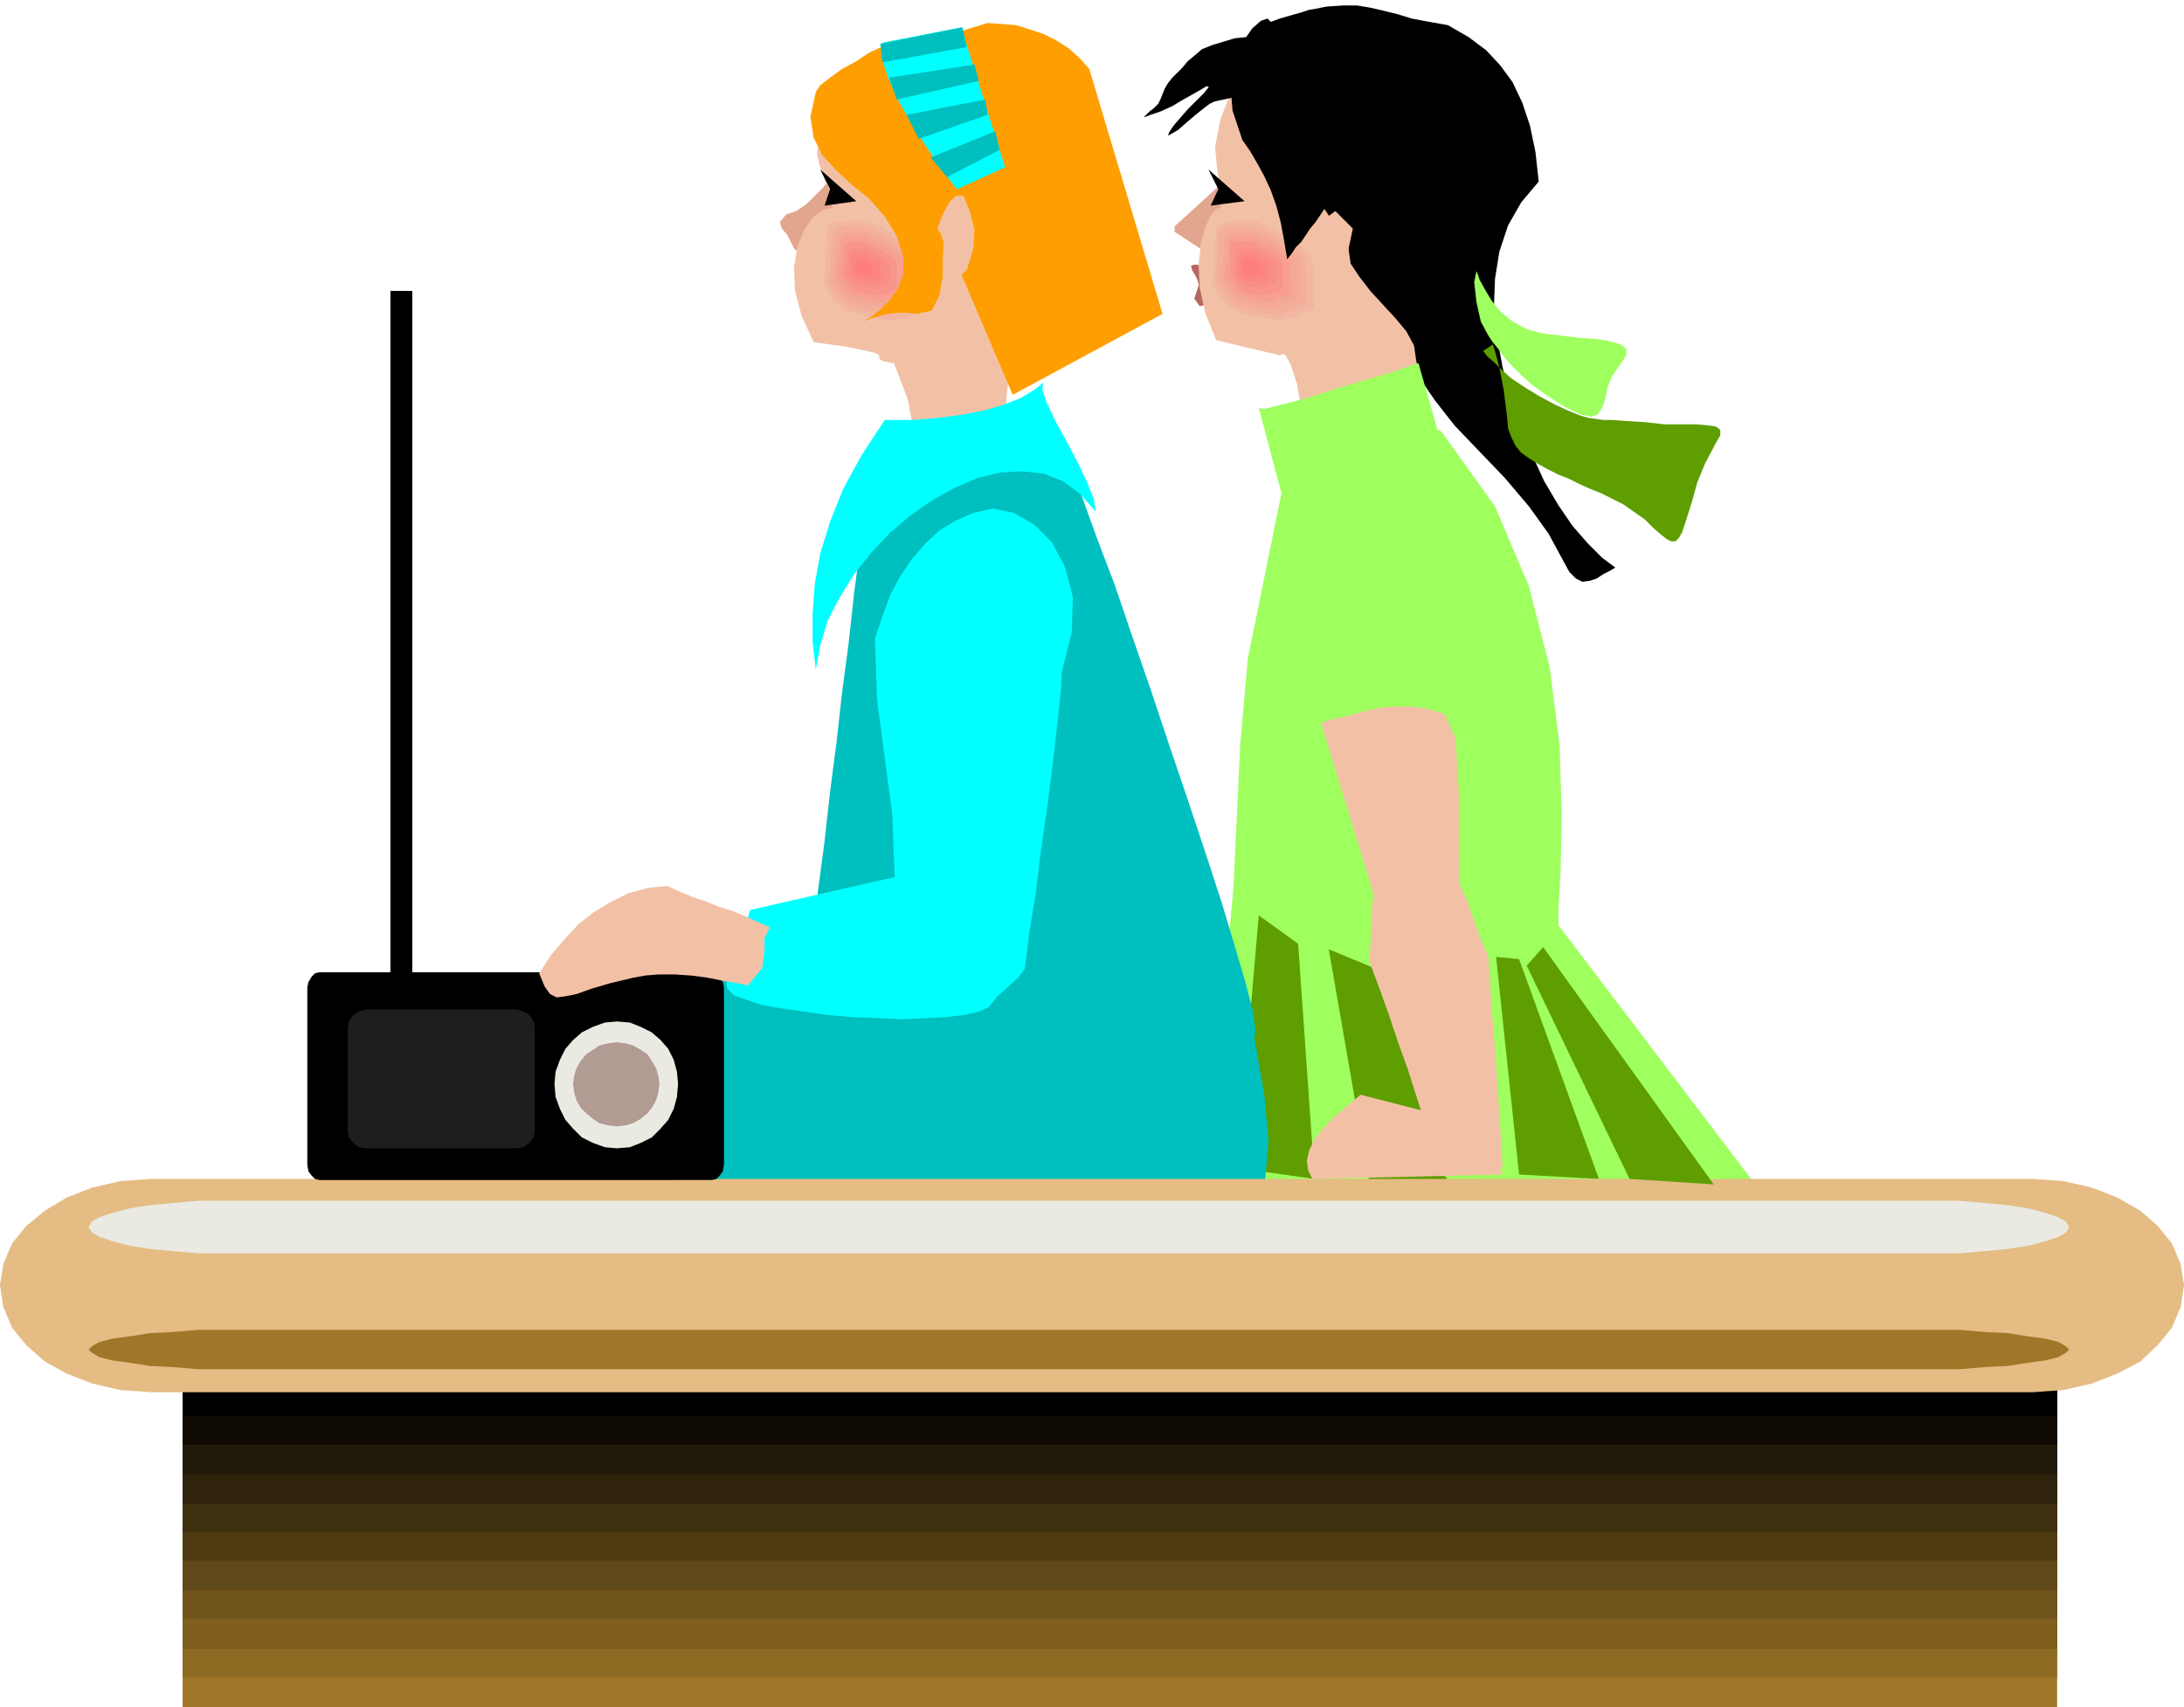 <svg xmlns="http://www.w3.org/2000/svg" fill-rule="evenodd" height="1.561in" preserveAspectRatio="none" stroke-linecap="round" viewBox="0 0 1997 1561" width="1.997in"><style>.pen1{stroke:none}.brush2{fill:#a07728}.brush12{fill:#000}.brush14{fill:#e2a58e}.brush15{fill:#9eff5e}.brush16{fill:#5e9e00}.brush17{fill:#f2c1a5}.brush18{fill:#f2b7a0}.brush19{fill:#f4af9b}.brush20{fill:#f4a896}.brush21{fill:#f7a091}.brush22{fill:#f9968c}.brush23{fill:#f98e87}.brush24{fill:#fc8782}.brush25{fill:#ff7f7f}.brush26{fill:#00bfbf}.brush27{fill:#0ff}.brush29{fill:#eaeae2}.brush30{fill:#ff9e00}</style><path class="pen1 brush2" d="M167 1188h1714v373H167v-373z"/><path class="pen1" style="fill:#8e6b23" d="M167 1193h1714v341H167v-341z"/><path class="pen1" style="fill:#7f5e1e" d="M167 1199h1714v309H167v-309z"/><path class="pen1" style="fill:#70541c" d="M167 1203h1714v277H167v-277z"/><path class="pen1" style="fill:#604919" d="M167 1207h1714v247H167v-247z"/><path class="pen1" style="fill:#4f3a11" d="M167 1212h1714v215H167v-215z"/><path class="pen1" style="fill:#3f300f" d="M167 1216h1714v185H167v-185z"/><path class="pen1" style="fill:#30230c" d="M167 1221h1714v154H167v-154z"/><path class="pen1" style="fill:#21190a" d="M167 1227h1714v121H167v-121z"/><path class="pen1" style="fill:#0f0a02" d="M167 1232h1714v89H167v-89z"/><path class="pen1 brush12" d="M167 1236h1714v59H167v-59z"/><path class="pen1" style="fill:#b76860" d="m1096 243-1-1h-3l-3 1 1 4 3 5 2 4 1 4v1l-4 12 5 7 8-2 5-6 2-7v-9l-2-5-6-4-5-3-3-1z"/><path class="pen1 brush14" d="m1119 166-45 41v5l23 15 33-40-11-21z"/><path class="pen1 brush15" d="m1175 435-34 167-7 79-3 64-3 64-7 78-112 97-26 165 663-12-221-291v-15l2-35 1-52-2-63-9-71-19-74-31-73-48-67-3-3-15 1-23 6-27 9-28 9-24 8-17 7-7 2z"/><path class="pen1 brush16" d="m1368 875 21 199 73 4-73-201-21-2zm-217-38-20 231 71 10-15-215-36-26zm64 31 40 230 71-11-70-202-41-17z"/><path class="pen1 brush17" d="m1293 295 7 33 1 19-2 9-4 4-4 3-2 4 1 11 7 20-109 38 2-25 1-22-2-20-3-18-6-18-10-18-12-19-17-21 7 1 17 3 24 4 28 4 28 4 24 3 17 2 7-1z"/><path class="pen1 brush17" d="m1149 43-8 13-6 9-4 7-3 5-2 5-2 6-3 8-5 13-5 25 2 21 3 19v16l-4 1-5 6-5 11-4 15-2 19 1 21 5 23 10 25 29 7 17 4 9 2 3 1h1v-1h25l13-1 13-1 13-2 15-2 16-1 18-2h20l5-19 4-18 4-18 3-16 4-17 4-17 4-18 4-19-10-8-11-7-12-8-11-8-12-9-12-8-13-8-12-9-13-8-12-8-12-9-12-8-12-8-11-8-11-8-11-8z"/><path class="pen1 brush17" d="M1143 198h-2l-4-1h-12l-7 1-5 1-4 2-2 4v14l-1 19-1 16v7l1 4 4 8 7 10 10 7 7 2 7 2 8 1 8 2 7 1 6 1 4 1h1l4-2 4-2 4-1 5-2 4-1 5-2 4-1 5-2v-13l-1-13-1-12v-13l-2-5-7-6-11-7-12-7-12-6-11-5-7-3-3 1z"/><path class="pen1 brush18" d="M1143 202h-15l-6 1-5 1-4 2-1 4-1 12-1 17-1 14-1 6 1 3 5 8 7 8 9 6 5 2 7 2 7 2 6 1 6 1 5 1h5l4-1 4-1 4-1 4-1 3-2 4-1 4-2 4-2v-22l-1-11-1-12-2-4-6-6-9-7-11-6-10-6-10-4-6-3-3 1z"/><path class="pen1 brush19" d="M1143 207h-5l-9-1-10 2-5 5v11l-1 15-1 13v6l1 3 4 6 6 7 7 6 5 2 6 1 6 2 6 1 6 1 4 1 3 1h1l7-3 7-3 7-3 7-2v-20l-1-10-1-11-2-4-5-4-8-6-9-6-10-5-8-3-6-2h-2z"/><path class="pen1 brush20" d="M1143 212h-12l-8 2-4 4v9l-1 13-2 11v5l1 2 4 6 5 6 6 5 5 2 5 1 5 1 5 1 5 1 4 1h3l6-2 6-2 6-2 6-3v-34l-2-3-5-4-7-5-8-6-9-4-7-4-5-2-2 1z"/><path class="pen1 brush21" d="M1143 216h-10l-7 1-3 4v8l-1 11-2 9v4l1 2 3 5 4 6 6 4 8 2 9 3 8 1 3 1 4-3 5-2 6-1 5-2-1-7-1-8v-15l-1-3-4-3-6-4-7-5-7-3-6-3-4-2h-2z"/><path class="pen1 brush22" d="M1143 221h-9l-6 1-3 3v27l1 2 2 3 3 5 5 4 6 2 8 1 6 1h2l3-1 5-1 4-2 3-2v-23l-1-2-3-4-5-3-5-4-6-3-5-2-4-2h-1z"/><path class="pen1 brush23" d="M1143 227h-2l-4-1-5 1-2 3v11l-1 6v4l2 3 3 4 4 3 5 1 5 1 4 1h2l3-1 3-2 3-1 4-1v-18l-4-4-8-6-8-4h-4z"/><path class="pen1 brush24" d="M1143 232h-1l-3-1-4 1-1 2v3l-1 5-1 4v3l2 3 1 2 3 2 4 1 4 1h7l3-1 2-1h2v-15l-3-3-5-3-6-3h-3z"/><path class="pen1 brush25" d="M1143 236h-6l-1 1v10l1 1 2 2h1l2 1 3 1 1 1h1l2-1h1l2-1 1-1v-7l-2-2-3-2-3-2-2-1z"/><path class="pen1 brush12" d="m1162 20 8-3 7-2 7-2 7-2 6-2 6-1 5-1 5-1 15-1h13l12 2 13 3 12 3 13 4 16 3 17 3 19 11 16 12 13 14 11 15 9 19 7 21 5 24 3 27-16 19-12 21-8 24-4 25-1 26 3 28 5 27 7 27 9 27 11 26 11 24 13 22 13 19 14 16 13 13 12 9-5 3-6 3-6 4-6 2-7 1-6-3-6-6-6-11-13-24-18-25-22-26-24-25-22-23-18-23-13-19-4-17-2-14-7-13-10-12-12-13-11-12-10-13-8-12-2-14-5-9-6-9-5-9-6-9-4 6-4 6-5 6-4 6-4 6-5 5-4 6-4 5-3-18-3-16-4-15-5-14-6-13-6-11-7-12-7-10-9-27-2-25 4-20 7-17 9-13 8-7 6-2 3 3z"/><path class="pen1 brush17" d="m1202 207 19-14 16 16-16 75 3-57-22-20z"/><path class="pen1 brush12" d="m1138 184-33-29 9 18-7 15 31-4z"/><path class="pen1 brush26" d="m914 389-16 14-16 14-16 13-16 14-16 13-15 14-16 13-16 13-6 45-5 46-6 45-5 45-6 46-5 45-6 45-5 45-14 2-14 3-15 3-14 2-14 3-14 2-14 3-14 3-14 3-15 2-14 3-14 3-14 3-14 3-14 3-14 3-9 28-9 27-10 28-9 27-10 28-10 27-9 27-10 27 21 1 22 1 21 1 22 1h21l21 1 22 1 21 1 21 1 22 1 21 1 22 1 21 1 21 1 22 1 21 1 17 1h17l18 1h17l17 1 17 1h17l17 1h17l17 1 17 1h17l17 1h18l17 1h17l32-4 26-8 20-13 14-19 8-25 3-34-4-42-9-52 1-6-2-17-7-27-10-34-12-40-15-46-16-48-17-50-17-51-17-49-16-47-16-42-13-36-11-29-8-21-4-10 1-5-5-4-8-1h-21l-10 2-7 1h-3z"/><path class="pen1 brush17" d="m927 300-3 35-3 22-1 11 1 6 3 3 5 5 7 10 11 20-21 3-13 1-8 1-7 2-8 3-13 8-21 11-31 18v7l4-3 5-13 3-21v-28l-7-36-16-42-27-48 6 1 16 3 22 5 26 5 26 5 22 4 16 2h6z"/><path class="pen1 brush14" d="m763 150 2 2-1 4-4 7-7 8-8 8-8 8-9 6-9 3-6 7 2 6 5 6 4 8 2 4 3 3 4 2 4 1h14l4-1 7-6 3-4 3-5 6-5-2-9-4-21-4-21-1-11z"/><path class="pen1 brush17" d="m820 54-9 13-8 8-8 6-7 4-8 5-8 6-8 9-9 13-6 11-2 11 2 10 3 8 3 9 4 8 2 7v8l-9 2-9 7-8 12-6 15-3 19 1 21 6 23 11 24 30 4 19 4 8 2 3 2v3l3 2 9 2 13-1 15-2 15-2 16-4 17-3 19-2 20-2 21-1 5-19 4-18 3-18 4-16 3-17 4-17 4-18 4-19-10-7-10-8-10-7-10-8-10-7-10-8-11-7-10-8-10-7-10-7-10-8-11-7-10-8-10-7-11-8-10-7z"/><path class="pen1 brush17" d="M789 198h-2l-3-1h-12l-7 1-6 1-3 2-2 4-1 14-1 19-1 16-1 7 2 4 4 8 8 10 10 7 6 2 8 2 7 1 8 2 6 1 6 1 4 1h1l5-2 5-2 4-1 5-2 4-1 5-2 4-1 5-2-1-13-1-13v-25l-2-5-8-6-11-7-12-7-12-6-11-5-8-3-2 1z"/><path class="pen1 brush18" d="M789 202h-16l-7 1-5 1-4 2-1 4v12l-1 17-1 14v6l1 3 4 8 6 8 9 6 6 2 7 2 8 2 7 1 6 1 5 1h5l3-1 4-1 4-1 4-1 4-2 4-1 4-2 4-2v-11l-1-11-1-11v-12l-2-4-6-6-10-7-11-6-11-6-9-4-7-3-2 1z"/><path class="pen1 brush19" d="M789 207h-4l-10-1-10 2-4 5-1 11-1 15-1 13-1 6 1 3 4 6 6 7 8 6 5 2 6 1 6 2 6 1 6 1 4 1 3 1h1l8-3 7-3 7-3 7-2v-10l-1-10-1-10v-11l-2-4-5-4-9-6-9-6-10-5-9-3-5-2h-2z"/><path class="pen1 brush20" d="M789 212h-12l-8 2-4 4-1 9-1 13-1 11-1 5 1 2 4 6 5 6 7 5 5 2 5 1 5 1 6 1 4 1 4 1h4l6-2 6-2 6-2 6-3v-9l-1-8-1-9v-8l-1-3-5-4-8-5-8-6-8-4-8-4-5-2-1 1z"/><path class="pen1 brush21" d="M789 216h-10l-8 1-3 4v8l-1 11-2 9v4l1 2 3 5 4 6 6 4 9 2 9 3 7 1 3 1 5-3 5-2 5-1 5-2v-30l-2-3-4-3-7-4-7-5-7-3-6-3-4-2h-1z"/><path class="pen1 brush22" d="M789 221h-8l-6 1-3 3v7l-1 9-1 8v3l1 2 2 3 3 5 5 4 7 2 7 1 6 1h2l4-1 5-1 4-2 4-2v-23l-1-2-4-4-5-3-6-4-6-3-5-2-3-2h-1z"/><path class="pen1 brush23" d="M789 227h-2l-4-1-5 1-2 3v5l-1 6-1 6v4l2 3 3 4 4 3 5 1 6 1 5 1h2l3-1 3-2 3-1 3-1v-18l-4-4-9-6-8-4h-3z"/><path class="pen1 brush24" d="M789 232h-2l-3-1-4 1-2 2v14l1 1 1 3 2 2 3 2 3 1 4 1h7l2-1 3-1h3l-1-4-1-4v-7l-2-3-6-3-6-3h-2z"/><path class="pen1 brush25" d="M789 236h-5l-1 1v2l-1 4-1 3v1l1 1 2 2h1l3 1 3 1 2 1h1l1-1h2l1-1v-8l-2-2-3-2-3-2-1-1z"/><path class="pen1 brush17" d="m849 207 19-14 16 16-18 75 4-57-21-20z"/><path class="pen1 brush12" d="m783 184-33-29 9 18-5 15 29-4z"/><path class="pen1 brush27" d="m954 350-9 7-12 7-15 6-17 5-20 4-22 3-24 2h-26l-21 32-17 31-12 30-9 29-5 28-2 27v26l3 25 4-22 7-23 11-21 13-21 16-20 17-18 19-16 20-14 20-11 21-9 21-5 20-1 19 2 18 7 16 12 14 16-2-12-6-15-9-19-10-19-10-18-8-17-4-12 1-6z"/><path class="pen1 brush27" d="m890 469 18-4 19 4 19 11 16 16 12 23 7 27-1 32-9 36-1 18-3 28-4 35-5 40-6 41-5 41-6 37-4 32-6 8-10 9-9 8-4 5-4 5-9 4-13 3-17 2-19 1-21 1-23-1-23-1-23-2-21-3-21-3-17-3-15-5-11-4-6-6-1-5 22-67 132-30-2-56-7-53-7-53-2-56 7-21 7-19 9-17 11-16 12-14 13-12 15-9 16-7z"/><path class="pen1" style="fill:#e5bc84" d="M138 1078h1721l28 2 26 6 23 9 21 12 16 14 13 16 8 19 3 19-3 20-8 19-13 16-16 15-21 11-23 9-26 6-28 2H138l-28-2-26-6-23-9-20-11-17-15-13-16-8-19-3-20 3-19 8-19 13-16 17-14 20-12 23-9 26-6 28-2z"/><path class="pen1 brush2" d="M206 1216h1586l23 2 21 1 19 3 15 2 12 3 7 4 3 3-3 3-7 4-12 3-15 2-19 3-21 1-23 2H181l-23-2-21-1-19-3-15-2-12-3-7-4-3-3 3-3 7-4 12-3 15-2 19-3 21-1 23-2h25z"/><path class="pen1 brush29" d="M206 1098h1586l23 2 21 2 19 3 15 4 12 4 7 4 3 5-3 5-7 4-12 4-15 4-19 3-21 2-23 2H181l-23-2-21-2-19-3-15-4-12-4-7-4-3-5 3-5 7-4 12-4 15-4 19-3 21-2 23-2h25z"/><path class="pen1 brush30" d="m746 84-5 23 3 19 8 16 13 14 14 13 16 13 14 16 11 18 6 19v16l-5 13-8 11-9 9-8 6-7 4-2 1 1-1 4-1 5-2 7-2 7-2 9-1h9l9 1 14-3 7-14 3-17v-17l1-16 4-16 3-11 1-5 4-54 11-55-70-42-3 1-7 5-11 5-12 8-13 7-11 8-9 7-4 6z"/><path class="pen1 brush30" d="m802 52 101-31 13 1 13 1 13 4 12 4 12 6 11 7 10 9 9 10 67 224-137 74-55-129-35-105-34-75z"/><path class="pen1 brush27" d="m807 39-1 13 6 19 10 22 13 23 14 21 13 19 9 12 4 5 44-20-40-128-72 14z"/><path class="pen1 brush15" d="m1151 373 26 98 149-37-29-102-6 2-17 6-24 7-27 8-28 9-23 6-16 4-5-1z"/><path class="pen1 brush16" d="m1356 321 1 1 3 4 6 5 7 7 9 8 12 8 13 8 15 8 13 6 10 4 7 2 7 1 7 1h9l12 1 17 1 18 2h29l11 1 7 1 4 3v5l-4 7-10 19-7 17-5 18-6 19-3 9-3 5-3 3h-4l-4-2-5-4-7-6-8-8-10-7-10-7-10-5-10-5-10-4-9-4-10-5-10-4-10-5-9-5-8-5-7-5-5-6-4-8-3-8-1-11-3-24-4-21-4-15-2-6-9 6z"/><path class="pen1 brush15" d="m1350 248 1 2 2 6 5 9 6 10 8 10 11 9 13 7 15 4 17 2 17 2 15 1 12 2 10 3 5 4v6l-6 9-7 10-4 10-2 10-3 9-4 6-6 2-10-2-14-7-16-10-14-10-10-9-9-9-7-8-5-7-5-6-4-6-7-13-4-18-2-18 2-10z"/><path class="pen1 brush12" d="M1151 37v-2l-5-1h-7l-10 1-10 3-10 3-10 4-7 6-6 5-5 6-5 5-4 4-4 5-3 5-2 5-2 5-2 4-4 4-4 3-3 3-2 2h1l5-2 9-3 11-5 10-6 9-5 7-4 5-3h2v1l-4 5-7 7-8 8-7 8-6 7-4 6-1 3 2-1 7-4 8-7 7-6 5-4 5-4 4-3 4-2 4-1 5-1 9-2 8-2h7l1-8 3-17 3-17 1-8z"/><path class="pen1 brush17" d="m857 209 5-13 6-11 6-6h7l6 15 4 16-1 17-6 20-5 4-2 2-3 2-5 3-1-11-3-18-5-16-3-4zm464 444 10 22 3 52v54l1 28 7 16 6 17 6 17 7 16 3 48 4 48 3 48 3 48-7 2-7 1h-7l-6 1h-7l-6 1-6 2-7 2-9-25-9-24-8-25-8-25-9-25-8-24-9-25-9-24 1-15 1-15v-15l2-16-6-20-6-20-6-19-6-20-6-19-6-20-6-19-6-20 13-4 14-3 13-4 14-3 14-1h14l15 2 16 5z"/><path class="pen1 brush17" d="m1357 1030-113-29-13 11-12 10-10 11-7 9-5 10-2 9 1 9 4 8 174-4-17-44z"/><path class="pen1 brush16" d="m1411 866 156 217-77-5-94-195 15-17z"/><path class="pen1 brush12" d="M292 889h359l4 1 3 3 3 5 1 5v162l-1 6-3 4-3 3-4 1H292l-4-1-3-3-3-4-1-6V903l1-5 3-5 3-3 4-1z"/><path class="pen1 brush12" d="M357 910h20V266h-20v644z"/><path class="pen1 brush29" d="m564 934 12 1 10 4 10 5 8 7 7 8 5 10 3 11 1 11-1 12-3 11-5 10-7 8-8 8-10 5-10 4-12 1-11-1-11-4-10-5-8-8-7-8-5-10-4-11-1-12 1-11 4-11 5-10 7-8 8-7 10-5 11-4 11-1z"/><path class="pen1" style="fill:#b29b93" d="m564 953 8 1 7 2 7 4 6 4 4 6 4 7 2 7 1 7-1 8-2 7-4 7-4 5-6 5-7 4-7 2-8 1-8-1-8-2-6-4-6-5-5-5-4-7-2-7-1-8 1-7 2-7 4-7 5-6 6-4 6-4 8-2 8-1z"/><path class="pen1" style="fill:#1e1e1e" d="M335 923h137l7 2 5 3 4 6 1 6v94l-1 6-4 5-5 4-7 1H335l-7-1-5-4-4-5-1-6v-94l1-6 4-6 5-3 7-2z"/><path class="pen1 brush26" d="m805 40 75-15 4 18-77 14-2-17zm8 31 78-12 4 15-75 17-7-20zm16 34 72-14 2 14-63 22-11-22zm22 39 59-24 4 17-48 25-15-18z"/><path class="pen1 brush17" d="m704 848-11-5-11-5-12-5-13-4-12-5-12-4-12-5-11-5-18 2-18 5-16 8-15 9-14 11-13 14-12 14-11 17 5 12 5 7 6 3 8-1 10-2 14-5 17-5 21-5 11-2 12-1h15l15 1 15 2 15 3 12 2 10 2 13-16 2-15v-12l5-10z"/></svg>
